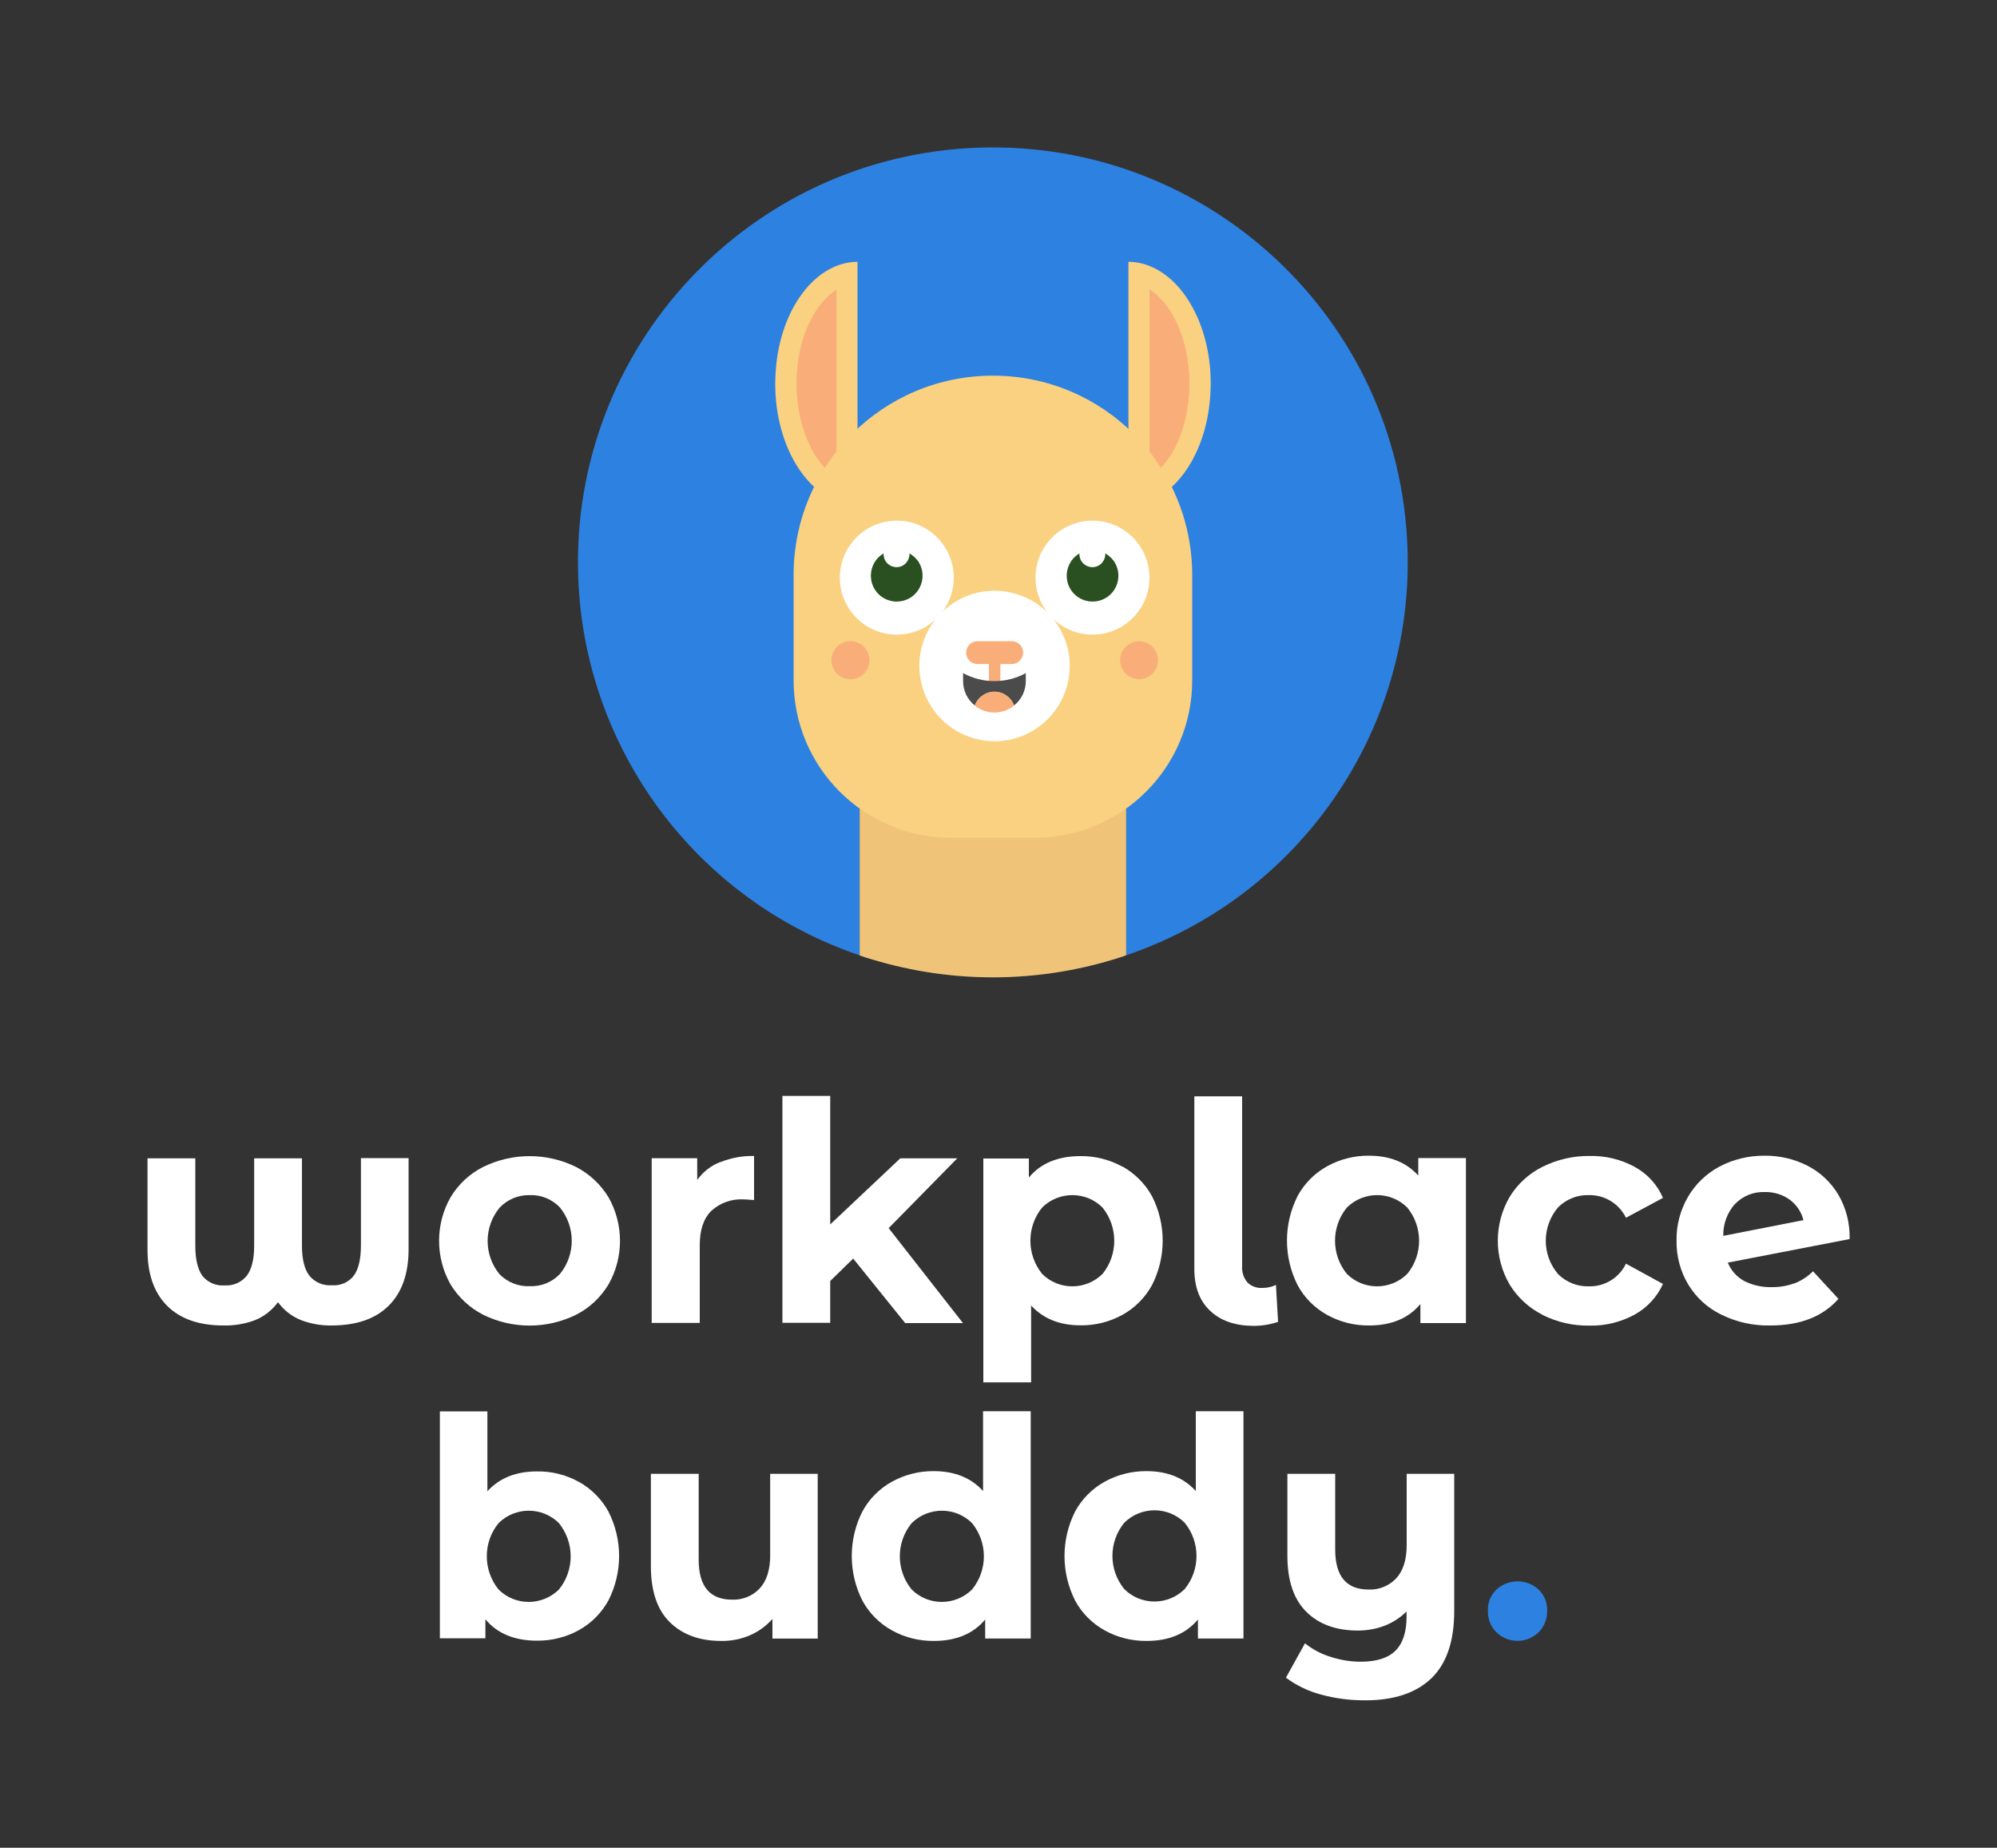 <?xml version="1.0" encoding="UTF-8"?>
<svg id="Capa_1" xmlns="http://www.w3.org/2000/svg" version="1.1" viewBox="0 0 1500 1387.6">
  <rect x="0" y="0" width="1500" height="1387.6" fill="#333333" stroke="none"/>
  <!-- Generator: Adobe Illustrator 29.0.1, SVG Export Plug-In . SVG Version: 2.1.0 Build 192)  -->
  <defs>
    <style>
      .st0 {
        fill: #2a4f21;
      }

      .st1 {
        fill: #f9ae7a;
      }

      .st2 {
        fill: #f9d180;
      }

      .st3 {
        fill: #fff;
      }

      .st4 {
        fill: #2d81e1;
      }

      .st5 {
        fill: #4b4b4b;
      }

      .st6 {
        fill: #efc478;
      }
    </style>
  </defs>
  <path class="st3" d="M306.9,869.9v68.3c0,18.3-5,32.4-14.9,42.3-9.9,9.9-24.1,14.8-42.5,14.9-8,.2-16-1.2-23.6-4.1-6.8-2.8-12.8-7.4-17.1-13.4-4.3,5.9-10.2,10.6-17,13.4-7.6,2.9-15.8,4.3-23.9,4.1-18.5,0-32.7-5-42.5-14.9-9.8-9.9-14.7-24-14.6-42.3v-68.3h35.9v65.5c0,10.3,1.8,17.8,5.3,22.7,4,5,10.2,7.7,16.5,7.2,6.5.5,12.8-2.2,16.9-7.3,3.7-4.9,5.5-12.4,5.5-22.5v-65.6h35.9v65.5c0,10.1,1.8,17.6,5.5,22.5,4.1,5.1,10.5,7.8,17,7.3,6.4.5,12.6-2.2,16.5-7.3,3.5-4.8,5.3-12.4,5.3-22.7v-65.5h35.9Z"/>
  <path class="st3" d="M362.9,987.3c-10.1-5.1-18.5-13-24.4-22.6-11.6-20.4-11.6-45.4,0-65.7,5.8-9.6,14.2-17.5,24.3-22.6,22.1-10.9,47.9-10.9,70,0,10,5.2,18.3,13,24.2,22.6,11.6,20.4,11.6,45.4,0,65.7-5.8,9.6-14.2,17.5-24.2,22.6-22.1,10.9-47.9,10.9-70,0h0ZM420.6,956.7c11.8-14.5,11.8-35.3,0-49.9-5.9-6.2-14.1-9.6-22.7-9.3-8.6-.2-16.9,3.3-22.7,9.5-11.9,14.5-11.9,35.4,0,49.9,6,6.1,14.3,9.4,22.8,9,8.5.3,16.7-3,22.6-9.2h0Z"/>
  <path class="st3" d="M541.2,872.7c8-3.2,16.6-4.8,25.2-4.6v33.1c-3.9-.3-6.7-.5-7.9-.5-8.9-.5-17.6,2.6-24.2,8.6-5.8,5.7-8.7,14.3-8.7,25.8v58.4h-36.1v-123.7h34.2v16.3c4.4-6.1,10.4-10.8,17.4-13.5Z"/>
  <path class="st3" d="M640.9,945.1l-17.3,16.9v31.4h-35.9v-170.4h35.9v96.5l52.6-49.6h42.8l-51.5,52.4,55.8,71.3h-43.4l-39.1-48.5Z"/>
  <path class="st3" d="M843.1,876c9.3,5.2,17,12.9,22.2,22.3,10.7,21,10.7,45.8,0,66.8-5.2,9.4-12.8,17.1-22.2,22.3-9.6,5.3-20.4,8-31.4,7.9-15.7,0-28.1-5-37.2-14.9v57.7h-35.9v-168.1h34.2v14.3c8.9-10.7,21.8-16.1,38.8-16.1,11-.1,21.8,2.6,31.4,7.9ZM828.1,956.7c11.8-14.5,11.8-35.3,0-49.9-12.5-12.4-32.7-12.4-45.3,0-11.8,14.5-11.8,35.3,0,49.9,12.5,12.4,32.7,12.4,45.3,0Z"/>
  <path class="st3" d="M908.9,984.3c-7.9-7.4-11.8-17.9-11.8-31.4v-129.6h35.9v127.6c-.3,4.4,1.1,8.7,3.9,12.1,3,3,7.2,4.5,11.4,4.2,1.9,0,3.8-.2,5.6-.7,1.6-.3,3.1-.9,4.5-1.6l1.6,27.8c-6,2-12.3,3-18.6,3-13.8-.1-24.7-3.9-32.5-11.4Z"/>
  <path class="st3" d="M1101.1,869.9v123.7h-34.2v-14.3c-8.9,10.7-21.8,16.1-38.6,16.1-11,.1-21.8-2.6-31.4-7.9-9.4-5.2-17.1-12.9-22.2-22.3-10.7-21.1-10.7-46,0-67.1,5.1-9.4,12.8-17.1,22.2-22.3,9.6-5.3,20.4-8,31.4-7.9,15.7,0,28,5,37,14.9v-13.1h35.9ZM1057,956.7c11.9-14.5,11.9-35.4,0-49.9-12.5-12.4-32.7-12.4-45.3,0-11.9,14.5-11.9,35.4,0,49.9,12.5,12.4,32.7,12.4,45.3,0Z"/>
  <path class="st3" d="M1158.5,987.3c-10.1-5.1-18.7-13-24.6-22.7-11.8-20.3-11.8-45.4,0-65.7,5.9-9.7,14.4-17.5,24.6-22.6,11-5.5,23.1-8.3,35.3-8.2,11.9-.3,23.6,2.5,34.1,8.2,9.5,5.2,17,13.4,21.2,23.3l-27.8,14.9c-5.2-10.6-16-17.2-27.8-17-8.7-.3-17.1,3.1-23.2,9.2-12.3,14.5-12.3,35.7,0,50.1,6.1,6.1,14.5,9.5,23.2,9.2,11.8.3,22.7-6.4,27.8-17l27.8,15.2c-4.4,9.8-11.9,17.8-21.2,23-10.5,5.7-22.2,8.6-34.1,8.3-12.3.2-24.4-2.6-35.3-8.1Z"/>
  <path class="st3" d="M1347.9,963.8c5.2-2.1,9.9-5.1,13.9-9.1l19.1,20.7c-11.7,13.3-28.7,20-51.1,20-12.8.3-25.5-2.5-37-8.2-10.3-5-18.9-12.9-24.8-22.7-5.9-9.9-8.9-21.3-8.7-32.9-.2-11.5,2.8-22.8,8.6-32.8,5.6-9.6,13.8-17.5,23.6-22.7,10.4-5.5,22.1-8.3,33.9-8.2,11.2-.1,22.2,2.4,32.2,7.5,9.6,4.9,17.6,12.4,23.1,21.6,6,10.1,8.9,21.7,8.6,33.5l-91.5,17.7c2.4,5.9,6.7,10.7,12.3,13.8,6.4,3.2,13.4,4.8,20.6,4.6,5.9.1,11.7-.9,17.2-2.9ZM1303.4,903.9c-6,6.6-9.2,15.3-9,24.2l60.2-11.8c-1.5-6.2-5.2-11.6-10.3-15.4-5.5-3.9-12.1-5.9-18.9-5.7-8.3-.3-16.2,2.9-22,8.8h0Z"/>
  <path class="st3" d="M434.8,1112.8c9.3,5.2,17,12.9,22.2,22.3,10.7,21,10.7,45.8,0,66.8-5.2,9.4-12.8,17.1-22.2,22.3-9.6,5.3-20.4,8-31.4,7.9-17,0-30-5.4-38.8-16.1v14.3h-34.2v-170.4h35.7v60c9-9.9,21.4-14.9,37.2-14.9,11-.2,21.9,2.5,31.6,7.9ZM419.8,1193.7c11.8-14.5,11.8-35.3,0-49.9-12.5-12.4-32.7-12.4-45.3,0-11.8,14.5-11.8,35.3,0,49.9,12.5,12.4,32.7,12.4,45.3,0Z"/>
  <path class="st3" d="M614.2,1106.8v123.7h-34v-14.7c-4.7,5.3-10.5,9.5-17,12.3-6.8,2.9-14,4.3-21.4,4.2-16.3,0-29.1-4.7-38.6-14-9.5-9.3-14.2-23.2-14.3-41.6v-69.9h35.9v64.6c0,19.9,8.4,29.9,25.1,29.9,7.8.3,15.3-2.7,20.7-8.4,5.2-5.6,7.9-13.9,7.9-24.9v-61.2h35.8Z"/>
  <path class="st3" d="M774.2,1059.9v170.6h-34.2v-14.3c-8.9,10.7-21.8,16.1-38.6,16.1-11,.1-21.8-2.6-31.4-7.9-9.4-5.2-17.1-12.9-22.2-22.3-10.7-21.1-10.7-46,0-67.1,5.1-9.4,12.8-17.1,22.2-22.3,9.6-5.3,20.4-8,31.4-7.9,15.7,0,28,5,37,14.9v-59.9h35.9ZM730.1,1193.7c11.9-14.5,11.9-35.4,0-49.9-12.5-12.4-32.7-12.4-45.3,0-11.9,14.5-11.9,35.4,0,49.9,12.5,12.4,32.7,12.4,45.3,0Z"/>
  <path class="st3" d="M934,1059.9v170.6h-34.2v-14.3c-8.9,10.7-21.8,16.1-38.6,16.1-11,.1-21.8-2.6-31.4-7.9-9.4-5.2-17.1-12.9-22.2-22.3-10.7-21.1-10.7-46,0-67.1,5.1-9.4,12.8-17.1,22.2-22.3,9.6-5.3,20.4-8,31.4-7.9,15.7,0,28,5,37,14.9v-59.9h35.9ZM889.8,1193.4c11.9-14.5,11.9-35.4,0-49.9-12.5-12.4-32.7-12.4-45.3,0-11.9,14.5-11.9,35.4,0,49.9,12.5,12.4,32.7,12.4,45.3,0Z"/>
  <path class="st3" d="M1092.3,1106.8v103c0,22.7-5.7,39.5-17.2,50.6-11.5,11-28.2,16.6-50.1,16.5-11.1,0-22.2-1.4-33-4.4-9.4-2.5-18.3-6.8-26.1-12.6l14.3-25.8c5.7,4.5,12.1,8,19.1,10.1,7.3,2.4,15,3.7,22.7,3.7,12,0,20.7-2.8,26.2-8.3,5.5-5.5,8.3-14,8.3-25.3v-4.1c-4.7,4.6-10.2,8.2-16.3,10.6-6.5,2.5-13.3,3.7-20.2,3.7-16.3,0-29.1-4.6-38.6-13.9-9.5-9.3-14.3-23.2-14.4-41.7v-62.1h35.9v56.8c0,20.1,8.4,30.1,25.1,30.1,7.8.3,15.3-2.7,20.7-8.4,5.2-5.6,7.9-13.9,7.9-24.9v-53.6h36Z"/>
  <path class="st4" d="M1124,1225.8c-4.3-4.2-6.6-10.1-6.4-16.1-.3-6,2.1-11.9,6.4-16,9-8.2,22.7-8.2,31.7,0,4.3,4.2,6.7,10,6.4,16,.2,6-2.2,11.9-6.4,16.1-8.8,8.6-22.9,8.6-31.7,0h0Z"/>
  <path class="st4" d="M1057.2,411.6c-5.9-172-150.2-306.6-322.2-300.7-172,5.9-306.6,150.2-300.7,322.2,4.5,129.5,88.6,242.7,211.3,284.3v-257.8h200.3v257.8c130.2-44.2,216.1-168.5,211.3-305.9Z"/>
  <path class="st6" d="M645.7,459.7v257.8l4.9,1.7,5.1,1.5c59.5,17.9,123,17.7,182.4-.7l1-.3c2.3-.7,4.6-1.5,6.8-2.3v-257.7h-200.3Z"/>
  <path class="st1" d="M636.2,370.6c-28.7-6.9-48.9-47.1-45.6-92,2.2-29.2,14-53.5,30.2-65.7,4.2-3.2,10.2-2.4,13.4,1.8,1.3,1.7,2,3.7,2,5.8v150.1Z"/>
  <path class="st2" d="M628.3,217.5v141.2c-19.4-12.2-32.4-44.9-29.7-79.6,2.3-30.6,15.2-52.3,29.7-61.6M644,196.6c-31.1.2-57.9,34.8-61.3,81.4-3.9,50.2,20.8,95.4,55,101,2.1.3,4.3.5,6.4.5v-182.9h0Z"/>
  <path class="st1" d="M855.5,205.5c28.7,6.9,48.9,47.1,45.6,92-2.2,29.2-14,53.5-30.2,65.7-4.2,3.2-10.2,2.4-13.4-1.8-1.3-1.7-2-3.7-2-5.8v-150.1Z"/>
  <path class="st2" d="M863.4,358.5v-141.2c19.4,12.2,32.4,44.9,29.7,79.6-2.3,30.6-15.2,52.3-29.7,61.6M847.7,379.5c31.1-.2,57.9-34.8,61.3-81.4,3.9-50.2-20.8-95.4-55-101-2.1-.3-4.3-.5-6.4-.5v182.9h0Z"/>
  <path class="st2" d="M745.8,282.1h0c-82.7,0-149.7,67-149.7,149.7v79.2c0,65.2,52.9,118.1,118.1,118.1h63.2c65.2,0,118.1-52.9,118.1-118.1h0v-79.2c0-82.7-67-149.7-149.7-149.7Z"/>
  <circle class="st3" cx="673.6" cy="433.8" r="42.8"/>
  <path class="st0" d="M689,420.7c-1.6-2.1-3.6-3.8-5.9-5.1.3,5.3-3.7,10-9.1,10.3-5.3.3-10-3.7-10.3-9.1,0-.4,0-.8,0-1.2-9.2,5.4-12.3,17.3-6.9,26.6,5.4,9.2,17.3,12.3,26.6,6.9,9.2-5.4,12.3-17.3,6.9-26.6-.4-.7-.8-1.3-1.3-1.9v.2Z"/>
  <circle class="st3" cx="820.6" cy="433.8" r="42.8"/>
  <path class="st0" d="M836.1,420.7c-1.6-2.1-3.6-3.8-5.9-5.1.3,5.3-3.7,10-9.1,10.3-5.3.3-10-3.7-10.3-9.1,0-.4,0-.8,0-1.2-9.2,5.4-12.3,17.3-6.9,26.6,5.4,9.2,17.3,12.3,26.6,6.9,9.2-5.4,12.3-17.3,6.9-26.6-.4-.7-.8-1.3-1.3-1.9v.2Z"/>
  <path class="st1" d="M638.8,481.5h0c7.9,0,14.3,6.4,14.3,14.3h0c0,7.9-6.4,14.3-14.3,14.3h0c-7.9,0-14.3-6.4-14.3-14.3h0c0-7.9,6.4-14.3,14.3-14.3Z"/>
  <path class="st1" d="M846,506.3h0c-5.8-5.3-6.2-14.3-.9-20.1h0c5.3-5.8,14.3-6.2,20.1-.9h0c5.8,5.3,6.2,14.3.9,20.1h0c-5.3,5.8-14.3,6.2-20.1.9Z"/>
  <path class="st3" d="M698.1,471.8h0c-15.6,27.1-6.3,61.6,20.7,77.3,8.6,4.9,18.2,7.5,28.1,7.6h0c31.2,0,56.6-25.3,56.6-56.6,0-9.9-2.6-19.7-7.6-28.3h0c-15.7-27-50.3-36.2-77.3-20.5-8.5,4.9-15.5,12-20.5,20.5Z"/>
  <rect class="st1" x="742.8" y="493.2" width="8.6" height="23.5"/>
  <path class="st1" d="M734.3,481.5h25.6c4.7,0,8.6,3.8,8.6,8.6h0c0,4.7-3.8,8.6-8.6,8.6h-25.6c-4.7,0-8.6-3.8-8.6-8.6h0c0-4.7,3.8-8.6,8.6-8.6Z"/>
  <path class="st5" d="M723.4,505.5v6c0,7.1,3.2,13.9,8.8,18.3,3-8.1,12-12.3,20.2-9.3,4.3,1.6,7.7,5,9.3,9.3,5.6-4.5,8.8-11.2,8.8-18.3v-6c-14.7,8-32.4,8-47.1,0h0Z"/>
  <path class="st1" d="M747,519.4c-6.6,0-12.6,4.2-14.8,10.5,8.6,6.9,20.9,6.9,29.5,0-2.2-6.3-8.1-10.4-14.7-10.5Z"/>
</svg>
